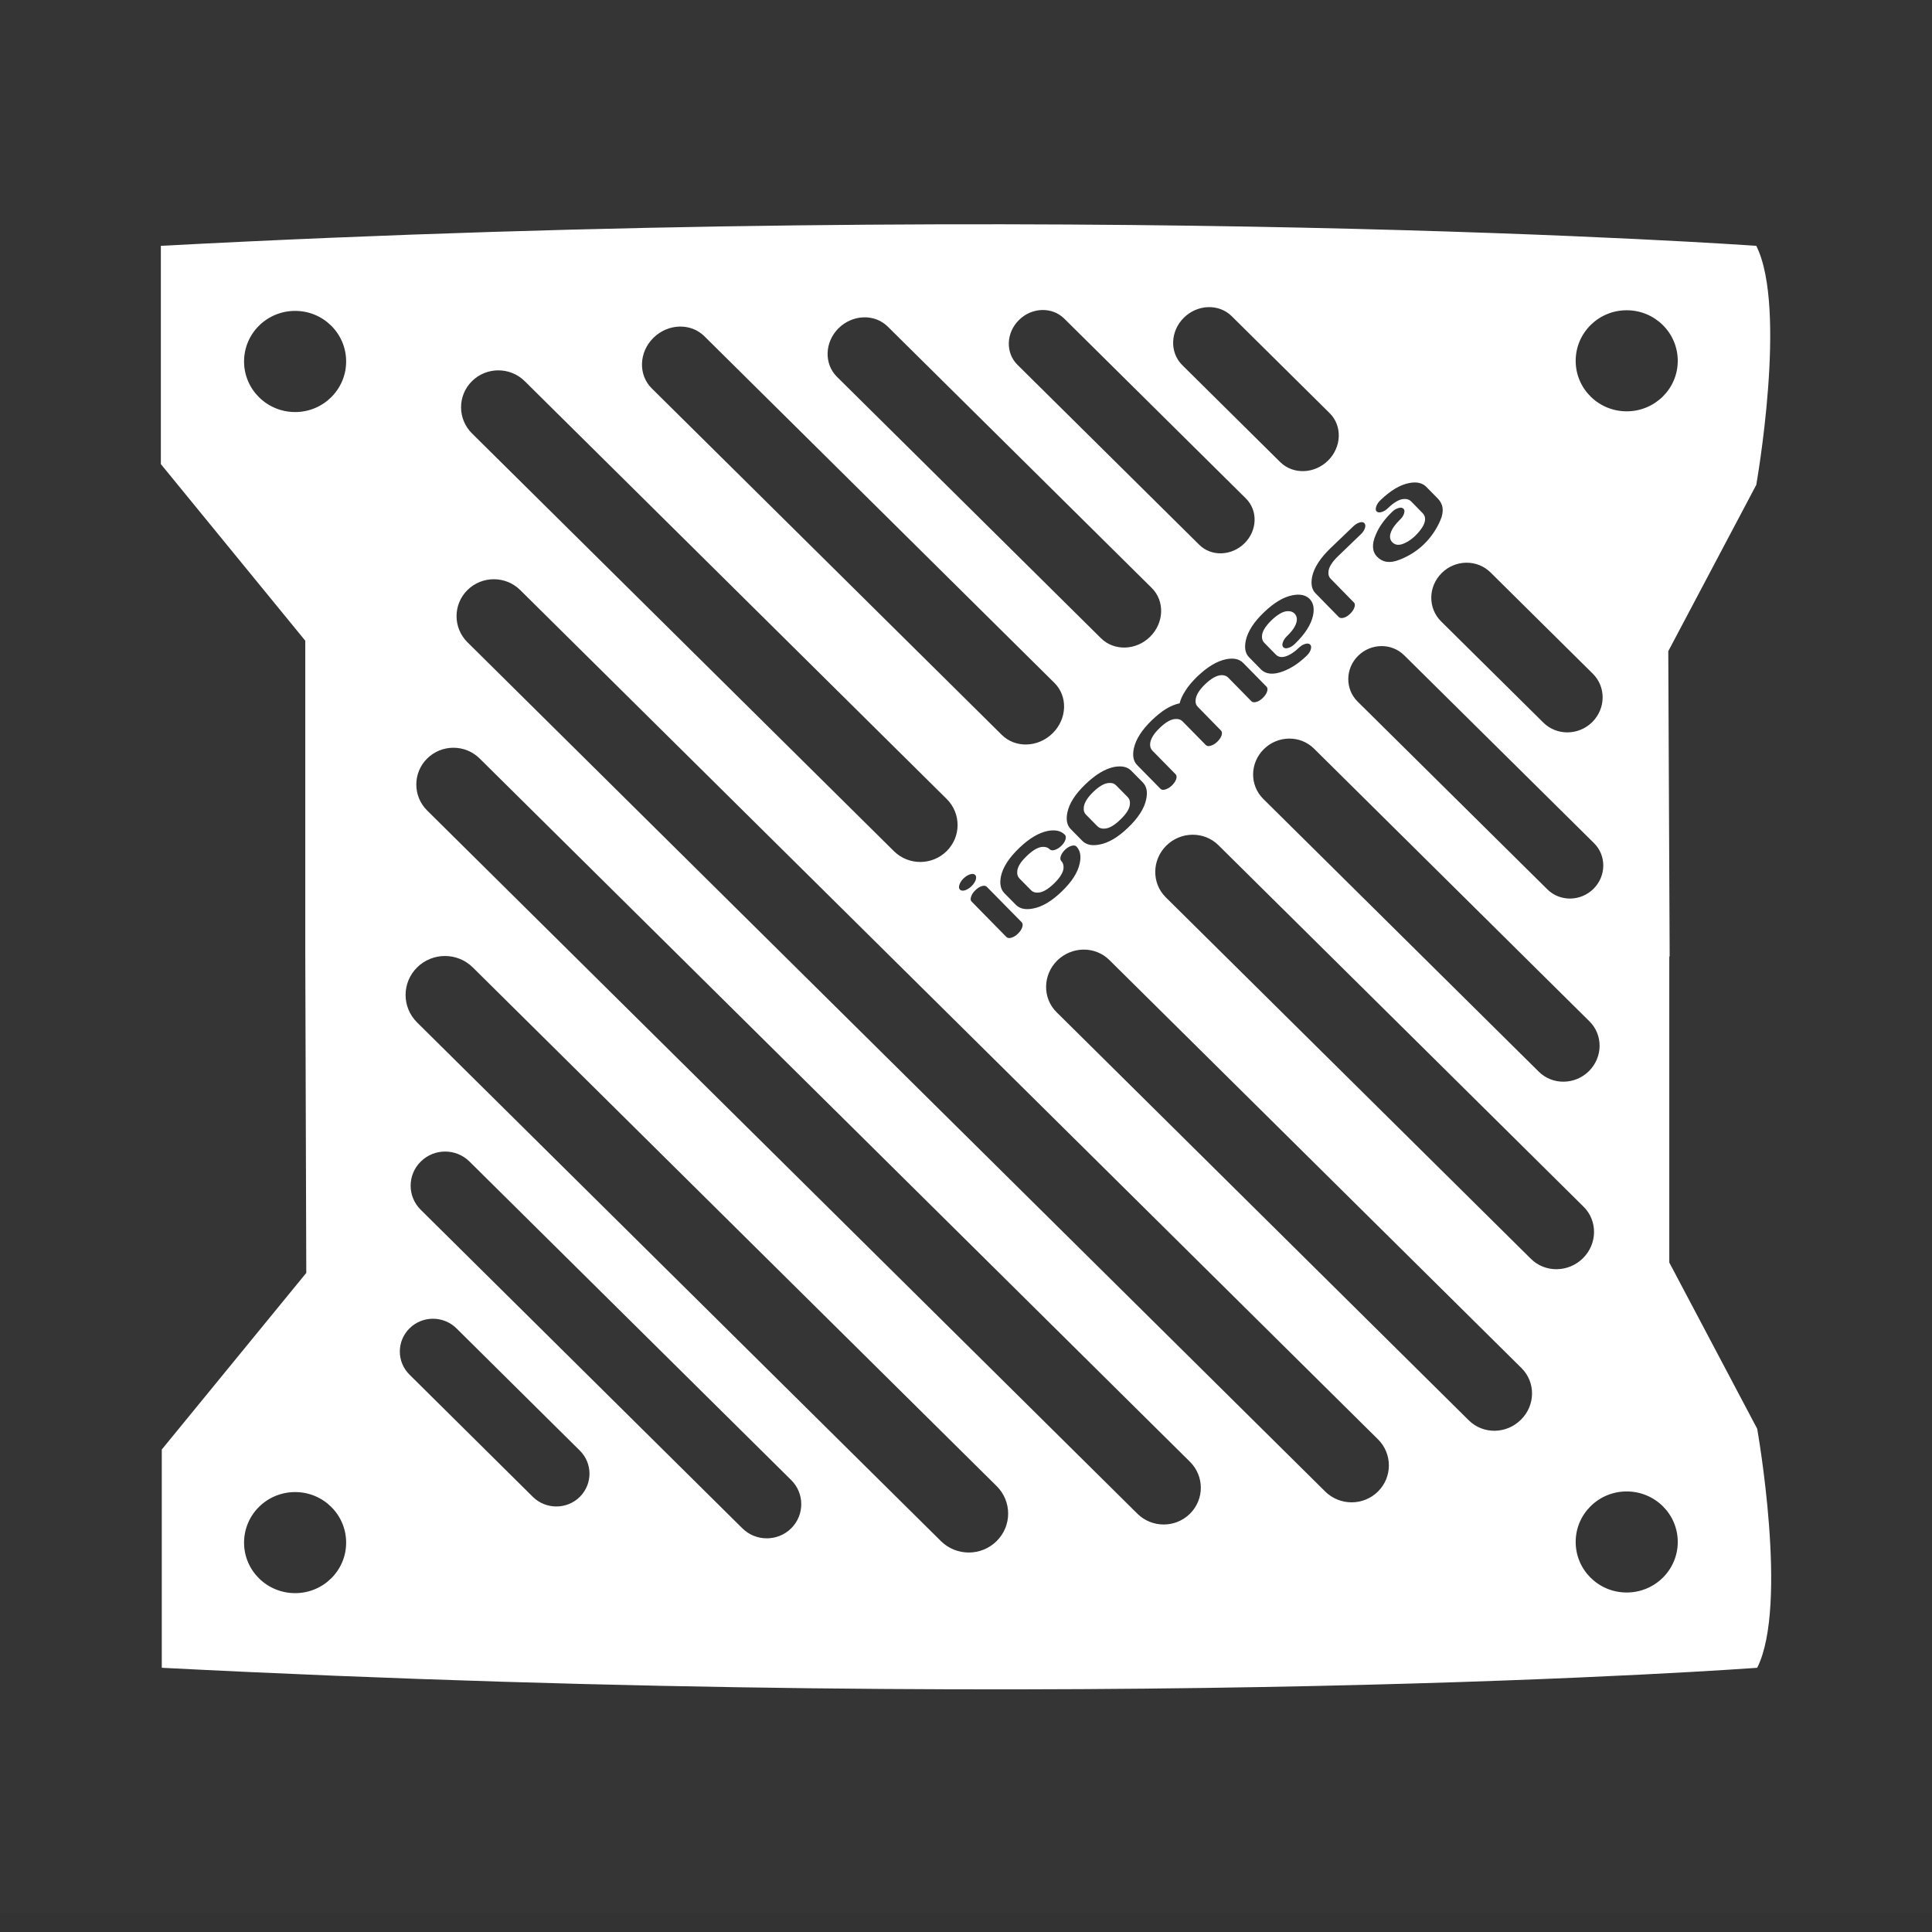 <?xml version="1.0" encoding="UTF-8"?>
<svg width="300px" height="300px" viewBox="0 0 300 300" version="1.1" xmlns="http://www.w3.org/2000/svg" xmlns:xlink="http://www.w3.org/1999/xlink">
    <rect x="0" y="0" width="300" height="300" fill="#333333" stroke="none"/>
    <title>router-white</title>
    <g id="services-2022" stroke="none" stroke-width="1" fill="none" fill-rule="evenodd">
        <g id="router-white">
            <rect id="Rectangle" fill-opacity="0.01" fill="#D8D8D8" x="0" y="0.05" width="300" height="297.03"></rect>
            <g id="X3-Icon" transform="translate(24.106, 33.7)" fill="#FFFFFF">
                <path d="M248.749,225.272 C253.638,215.593 248.749,188.154 248.749,188.154 L235.1,162.342 L235.1,114.723 L235.157,114.907 L234.943,67.416 L248.607,41.59 C248.607,41.59 253.48,14.151 248.607,4.472 C248.607,4.472 142.941,-3.057 0.872,4.472 L0.872,38.364 L23.297,65.789 L23.297,114.214 L23.454,163.955 L1.015,191.38 L1.015,225.272 C147.986,232.815 248.749,225.272 248.749,225.272 Z M21.725,213.682 C17.337,213.682 13.792,210.173 13.792,205.843 C13.792,201.498 17.337,197.989 21.725,197.989 C26.098,197.989 29.643,201.498 29.643,205.843 C29.643,210.173 26.098,213.682 21.725,213.682 Z M228.482,213.583 C224.109,213.583 220.564,210.074 220.564,205.729 C220.564,201.399 224.109,197.89 228.482,197.89 C232.87,197.89 236.415,201.399 236.415,205.729 C236.415,210.074 232.87,213.583 228.482,213.583 Z M40.663,125.068 C38.276,122.705 38.276,118.884 40.663,116.521 C43.049,114.157 46.923,114.157 49.31,116.521 L130.649,197.055 C133.036,199.418 133.036,203.239 130.649,205.602 C128.262,207.965 124.389,207.965 122.002,205.602 L40.663,125.068 Z M91.173,203.621 C93.26,205.687 96.661,205.687 98.748,203.621 C100.835,201.541 100.835,198.187 98.748,196.121 L48.795,146.663 C46.708,144.596 43.321,144.596 41.234,146.663 C39.133,148.729 39.133,152.097 41.234,154.163 L91.173,203.621 Z M152.517,201.357 C154.761,203.578 158.42,203.578 160.664,201.357 C162.922,199.121 162.922,195.512 160.664,193.276 L50.382,84.086 C48.123,81.85 44.479,81.85 42.221,84.086 C39.977,86.308 39.977,89.931 42.221,92.152 L152.517,201.357 Z M58.643,198.739 C60.658,200.72 63.917,200.72 65.918,198.739 C67.933,196.743 67.933,193.517 65.918,191.536 L46.766,172.559 C44.75,170.578 41.492,170.578 39.491,172.559 C37.475,174.554 37.475,177.781 39.491,179.762 L58.643,198.739 Z M181.674,197.904 C183.947,200.14 187.605,200.14 189.864,197.904 C192.122,195.668 192.122,192.031 189.864,189.795 L56.67,57.921 C54.412,55.685 50.739,55.685 48.481,57.921 C46.222,60.157 46.222,63.793 48.481,66.029 L181.674,197.904 Z M139.954,123.469 C137.753,121.289 137.796,117.695 140.054,115.459 C142.312,113.223 145.942,113.181 148.143,115.36 L212.16,178.743 C214.361,180.937 214.333,184.517 212.06,186.753 C209.802,189.003 206.186,189.045 203.971,186.852 L139.954,123.469 Z M165.08,97.53 C162.865,95.35 159.249,95.379 156.991,97.615 C154.747,99.851 154.704,103.431 156.905,105.624 L213.618,161.776 C215.819,163.955 219.435,163.913 221.693,161.677 C223.952,159.441 223.995,155.861 221.793,153.681 L165.08,97.53 Z M179.93,82.544 C177.801,80.435 174.313,80.478 172.141,82.629 C169.954,84.78 169.925,88.232 172.041,90.341 L214.833,132.709 C216.963,134.818 220.45,134.776 222.622,132.625 C224.795,130.459 224.838,127.007 222.708,124.898 L179.93,82.544 Z M129.12,103.997 L134.551,109.516 C134.708,109.7 134.737,109.954 134.623,110.294 C134.508,110.634 134.294,110.959 133.965,111.27 C133.651,111.596 133.308,111.794 132.95,111.907 C132.607,112.006 132.35,111.964 132.179,111.808 L126.747,106.275 C126.59,106.119 126.576,105.865 126.69,105.525 C126.804,105.171 127.019,104.846 127.348,104.535 C127.676,104.209 128.019,103.997 128.348,103.898 C128.691,103.799 128.948,103.827 129.12,103.997 Z M138.896,98.181 C138.625,97.912 138.267,97.784 137.824,97.799 C137.109,97.827 136.281,98.294 135.337,99.214 C134.38,100.119 133.879,100.926 133.851,101.634 C133.808,102.072 133.922,102.426 134.194,102.709 L135.995,104.535 C136.252,104.803 136.609,104.931 137.067,104.902 C137.781,104.888 138.596,104.421 139.554,103.501 C140.497,102.582 140.997,101.775 141.04,101.082 C141.069,100.629 140.954,100.275 140.697,100.006 C140.525,99.836 140.497,99.582 140.611,99.242 C140.726,98.888 140.954,98.563 141.269,98.251 C141.597,97.94 141.926,97.742 142.269,97.643 C142.612,97.544 142.869,97.572 143.041,97.742 C143.627,98.35 143.798,99.214 143.555,100.346 C143.27,101.747 142.341,103.218 140.754,104.733 C139.196,106.247 137.695,107.124 136.281,107.379 C135.123,107.605 134.237,107.407 133.636,106.799 L131.835,104.973 C131.264,104.379 131.092,103.516 131.321,102.369 C131.621,100.968 132.564,99.511 134.137,97.997 C135.695,96.497 137.181,95.605 138.61,95.322 C139.768,95.11 140.64,95.308 141.24,95.916 C141.412,96.086 141.44,96.341 141.34,96.666 C141.24,97.006 141.011,97.332 140.683,97.657 C140.354,97.968 140.025,98.167 139.668,98.28 C139.325,98.379 139.068,98.35 138.896,98.181 Z M193.937,68.053 C191.979,66.114 188.777,66.157 186.776,68.138 C184.776,70.119 184.747,73.289 186.691,75.228 L216.162,104.393 C218.106,106.332 221.322,106.303 223.323,104.322 C225.324,102.341 225.367,99.157 223.409,97.218 L193.937,68.053 Z M127.319,102.157 C127.491,102.341 127.505,102.596 127.405,102.935 C127.276,103.275 127.062,103.601 126.733,103.926 C126.419,104.223 126.076,104.435 125.733,104.549 C125.375,104.648 125.118,104.605 124.946,104.435 C124.789,104.266 124.761,104.011 124.875,103.671 C124.989,103.332 125.204,102.992 125.532,102.681 C125.847,102.384 126.19,102.171 126.547,102.058 C126.89,101.959 127.148,101.987 127.319,102.157 Z M49.181,33.595 C46.923,31.359 46.923,27.722 49.181,25.486 C51.439,23.25 55.112,23.25 57.371,25.486 L122.888,90.355 C125.161,92.605 125.147,96.228 122.888,98.464 C120.63,100.7 116.971,100.714 114.699,98.464 L49.181,33.595 Z M151.559,85.982 L153.36,87.808 C153.946,88.416 154.118,89.28 153.875,90.412 C153.589,91.813 152.66,93.284 151.073,94.799 C149.516,96.313 148.015,97.19 146.6,97.445 C145.428,97.671 144.556,97.473 143.956,96.865 L142.155,95.039 C141.569,94.445 141.397,93.582 141.64,92.435 C141.94,91.034 142.869,89.577 144.456,88.063 C146.014,86.563 147.5,85.671 148.915,85.388 C150.087,85.176 150.959,85.374 151.559,85.982 Z M149.201,88.247 C148.944,87.978 148.586,87.85 148.129,87.879 C147.429,87.893 146.6,88.36 145.642,89.28 C144.742,90.157 144.242,90.964 144.184,91.685 C144.127,92.138 144.242,92.506 144.499,92.775 L146.3,94.6 C146.571,94.869 146.929,94.997 147.372,94.968 C148.086,94.954 148.915,94.487 149.859,93.567 C150.816,92.662 151.316,91.841 151.345,91.148 C151.388,90.709 151.274,90.341 151.002,90.072 L149.201,88.247 Z M168.939,69.242 L172.555,72.921 C172.727,73.091 172.755,73.345 172.641,73.699 C172.527,74.039 172.298,74.364 171.984,74.676 C171.641,75.001 171.312,75.213 170.969,75.298 C170.626,75.397 170.369,75.355 170.211,75.185 L166.595,71.506 C166.324,71.237 165.966,71.124 165.523,71.138 C164.78,71.18 163.951,71.661 163.022,72.553 C162.107,73.43 161.621,74.237 161.55,74.959 C161.493,75.411 161.607,75.779 161.879,76.048 L165.48,79.728 C165.652,79.897 165.681,80.152 165.58,80.492 C165.48,80.817 165.252,81.143 164.923,81.468 C164.594,81.779 164.266,81.992 163.908,82.091 C163.565,82.204 163.308,82.162 163.136,81.992 L159.52,78.312 C159.263,78.044 158.906,77.916 158.448,77.945 C157.748,77.959 156.905,78.426 155.962,79.345 C155.047,80.223 154.561,81.029 154.489,81.751 C154.446,82.204 154.561,82.572 154.818,82.841 L158.434,86.52 C158.606,86.69 158.634,86.945 158.534,87.284 C158.42,87.61 158.205,87.935 157.877,88.261 C157.548,88.572 157.205,88.784 156.862,88.883 C156.505,88.997 156.247,88.954 156.09,88.784 L152.474,85.105 C151.888,84.511 151.717,83.647 151.96,82.501 C152.26,81.114 153.189,79.643 154.761,78.128 C155.561,77.364 156.305,76.77 157.005,76.345 C157.705,75.935 158.391,75.652 159.063,75.511 C159.22,74.888 159.52,74.223 159.978,73.529 C160.421,72.822 161.035,72.1 161.821,71.336 C163.394,69.836 164.88,68.944 166.309,68.661 C167.467,68.435 168.339,68.633 168.939,69.242 Z M85.27,18.51 C83.155,16.415 79.61,16.529 77.352,18.764 C75.094,21 74.979,24.51 77.095,26.604 L131.45,80.407 C133.551,82.501 137.095,82.388 139.353,80.152 C141.612,77.916 141.726,74.407 139.611,72.327 L85.27,18.51 Z M207.344,55.189 C205.271,53.138 201.884,53.18 199.769,55.274 C197.639,57.383 197.596,60.737 199.668,62.789 L215.548,78.511 C217.62,80.562 221.022,80.52 223.137,78.426 C225.252,76.317 225.295,72.963 223.223,70.911 L207.344,55.189 Z M179.259,59.307 C179.845,59.916 180.016,60.779 179.773,61.911 C179.459,63.312 178.53,64.77 176.957,66.284 C176.629,66.595 176.3,66.808 175.943,66.907 C175.6,67.02 175.342,66.977 175.171,66.808 C174.999,66.638 174.971,66.383 175.099,66.029 C175.214,65.69 175.428,65.364 175.757,65.053 C176.686,64.161 177.186,63.355 177.258,62.647 C177.315,62.223 177.186,61.869 176.915,61.572 C176.643,61.303 176.286,61.175 175.828,61.204 C175.128,61.218 174.299,61.699 173.341,62.605 C172.398,63.525 171.898,64.331 171.855,65.025 C171.826,65.477 171.941,65.831 172.198,66.1 L173.999,67.94 C174.471,68.421 175.142,68.449 175.986,68.039 C176.5,67.798 177.029,67.416 177.572,66.892 C177.901,66.581 178.229,66.383 178.572,66.284 C178.916,66.185 179.173,66.227 179.344,66.397 C179.502,66.567 179.53,66.822 179.43,67.147 C179.33,67.487 179.116,67.812 178.773,68.138 C177.601,69.27 176.4,70.062 175.171,70.529 C173.627,71.124 172.455,71.025 171.655,70.204 L169.854,68.364 C169.268,67.784 169.096,66.907 169.339,65.76 C169.64,64.374 170.569,62.902 172.155,61.388 C173.713,59.888 175.199,58.996 176.614,58.727 C177.772,58.501 178.658,58.699 179.259,59.307 Z M113.741,17.01 C111.697,15 108.295,15.113 106.109,17.264 C103.936,19.415 103.822,22.798 105.866,24.821 L146.857,65.407 C148.901,67.43 152.317,67.317 154.489,65.166 C156.662,63.001 156.776,59.633 154.747,57.609 L113.741,17.01 Z M187.748,47.534 C187.92,47.704 187.948,47.958 187.848,48.284 C187.748,48.623 187.534,48.949 187.191,49.274 L183.661,52.671 C182.703,53.59 182.217,54.397 182.174,55.105 C182.131,55.543 182.246,55.897 182.517,56.166 L186.133,59.859 C186.305,60.015 186.319,60.284 186.205,60.624 C186.09,60.963 185.876,61.289 185.547,61.6 C185.219,61.925 184.876,62.138 184.547,62.223 C184.204,62.322 183.947,62.279 183.775,62.109 L180.173,58.43 C179.587,57.85 179.416,56.973 179.644,55.84 C179.945,54.439 180.888,52.982 182.46,51.454 L186.005,48.057 C186.319,47.746 186.662,47.534 186.991,47.435 C187.334,47.321 187.591,47.364 187.748,47.534 Z M197.353,41.887 L199.154,43.713 C199.954,44.534 200.197,45.623 199.54,47.123 C199.025,48.326 198.153,49.713 196.967,50.845 C195.795,51.977 194.423,52.755 193.194,53.222 C191.665,53.831 190.55,53.59 189.749,52.77 C188.949,51.963 188.878,50.803 189.535,49.303 C190.035,48.1 190.878,46.925 192.05,45.793 C192.365,45.482 192.708,45.284 193.051,45.185 C193.394,45.086 193.651,45.114 193.823,45.298 C193.994,45.453 194.023,45.708 193.909,46.048 C193.808,46.387 193.594,46.713 193.251,47.024 C192.522,47.746 192.05,48.397 191.85,49.02 C191.636,49.628 191.722,50.123 192.093,50.505 C192.565,50.987 193.237,51.029 194.08,50.605 C194.595,50.378 195.123,49.996 195.652,49.501 C196.195,48.963 196.596,48.454 196.867,47.972 C197.31,47.137 197.282,46.472 196.796,45.977 L195.009,44.152 C194.737,43.883 194.38,43.755 193.937,43.784 C193.222,43.798 192.393,44.265 191.436,45.185 C191.121,45.496 190.778,45.708 190.435,45.807 C190.078,45.906 189.821,45.878 189.649,45.708 C189.492,45.553 189.478,45.298 189.592,44.958 C189.706,44.604 189.921,44.279 190.25,43.968 C191.807,42.468 193.294,41.576 194.709,41.307 C195.867,41.081 196.753,41.279 197.353,41.887 Z M141.14,15.764 C139.253,13.911 136.109,14.01 134.122,15.991 C132.107,17.972 132.007,21.085 133.879,22.939 L162.122,50.902 C163.994,52.755 167.138,52.642 169.139,50.661 C171.14,48.68 171.24,45.581 169.368,43.713 L141.14,15.764 Z M167.153,15.396 C165.166,13.429 161.836,13.543 159.72,15.637 C157.605,17.731 157.491,21.029 159.477,22.996 L174.685,38.052 C176.672,40.019 180.002,39.906 182.117,37.812 C184.232,35.717 184.347,32.42 182.36,30.453 L167.153,15.396 Z M21.725,14.576 C26.098,14.576 29.643,18.085 29.643,22.43 C29.643,26.76 26.098,30.283 21.725,30.283 C17.337,30.283 13.792,26.76 13.792,22.43 C13.792,18.085 17.337,14.576 21.725,14.576 Z M228.482,30.17 C224.109,30.17 220.564,26.661 220.564,22.331 C220.564,17.986 224.109,14.477 228.482,14.477 C232.87,14.477 236.415,17.986 236.415,22.331 C236.415,26.661 232.87,30.17 228.482,30.17 Z" id="Shape"></path>
            </g>
        </g>
    </g>
</svg>